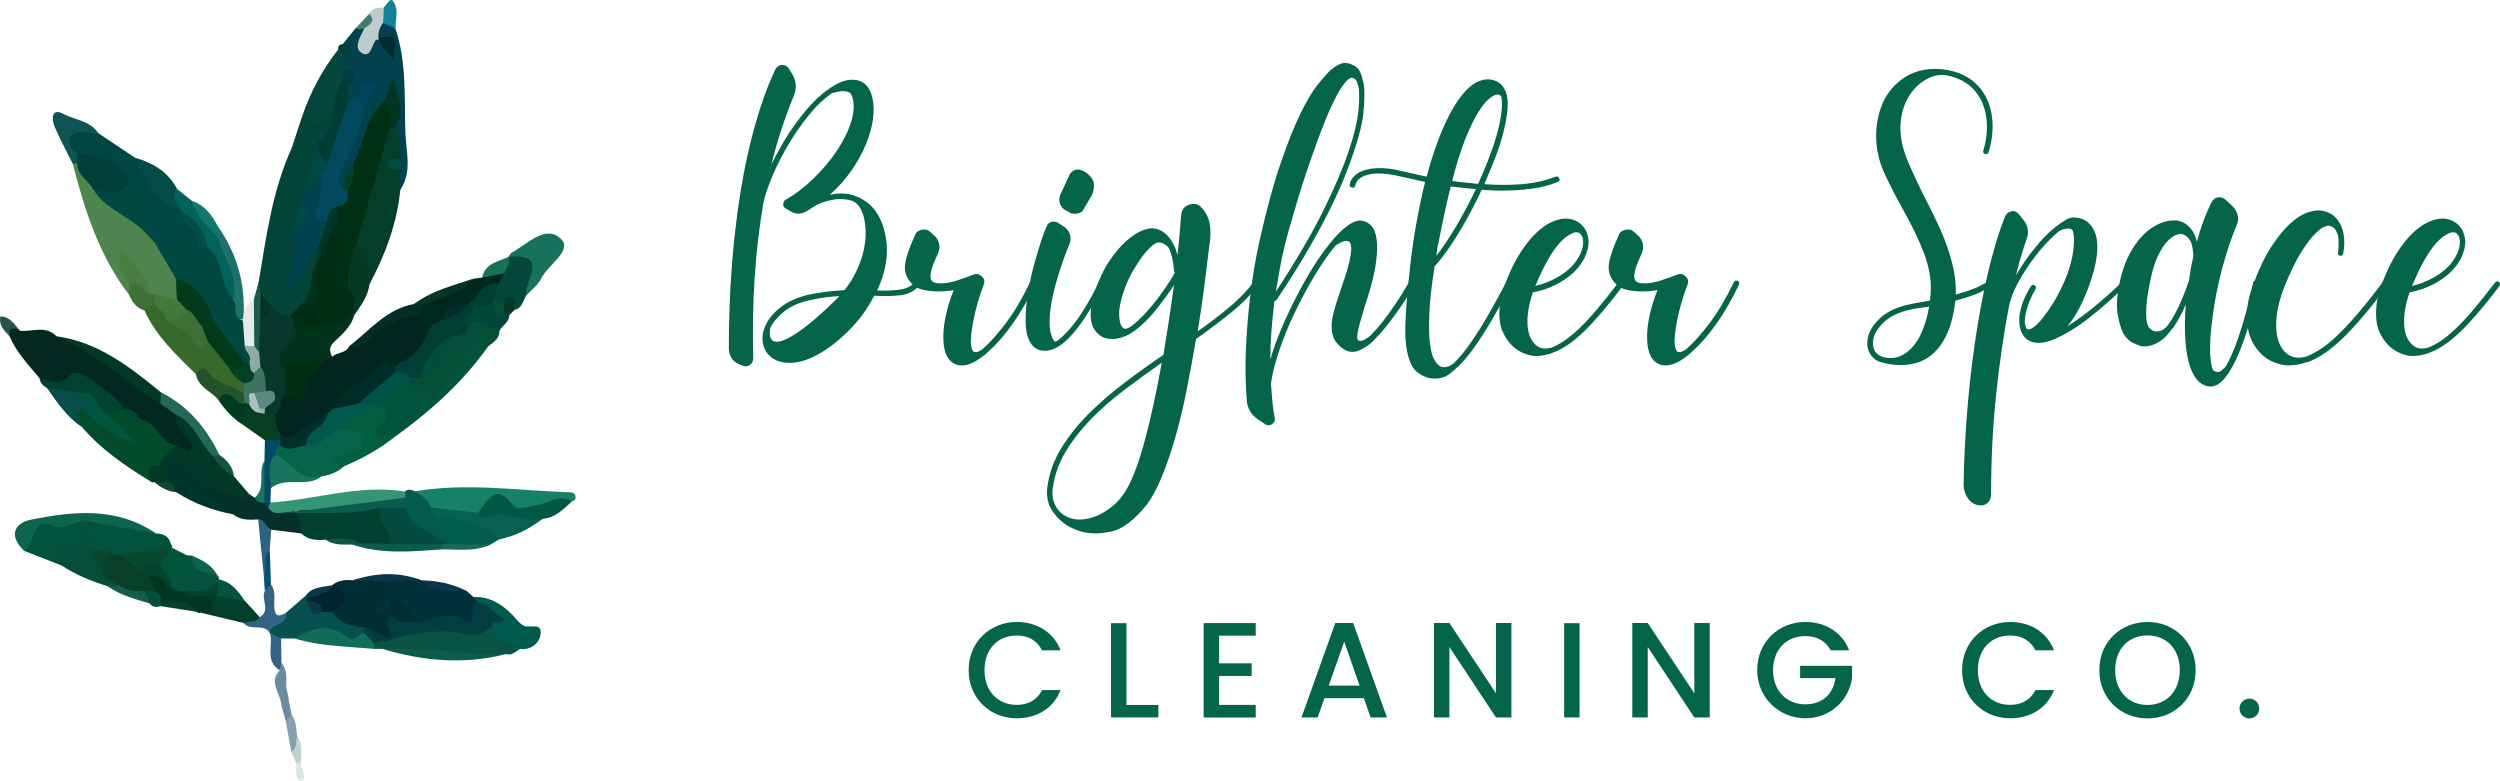 <?xml version="1.0" encoding="UTF-8"?><svg id="Layer_2" xmlns="http://www.w3.org/2000/svg" viewBox="0 0 356.09 111.31"><g id="Layer_1-2"><path d="M2.85,47.11c-.5.26-1,.52-1.5.78-.71-.79-1.55-1.51-1.3-2.83,1.46.05,2.02,1.21,2.81,2.05Z" style="fill:#27534e; stroke-width:0px;"/><path d="M47.32,50.82c.69-.68,1.93-.46,2.41-1.49,2.74-.92,4.46-3.42,7.16-4.48,1.09-.43,1.96-.79,3.05-.35.72.47,1.32,1.08,1.79,1.8-.08,2.94-1.64,4.86-4.2,6.11-.49.12-.98.2-1.48.22-3.37,1.06-5.69,3.56-8.07,5.95-.31.43-.68.8-1.1,1.11-1.32.83-2.66,1.63-3.87,2.62-1.22.99-2.39.98-3.53-.12-.81-.89-1.07-1.93-.88-3.1.38-1.16.36-2.53,1.62-3.26,1.39.25,2.3-.25,2.67-1.67.36-1.37,1.45-2.15,2.49-2.96.59-.39,1.2-.73,1.94-.39Z" style="fill:#00241e; stroke-width:0px;"/><path d="M2.85,47.11c1.75.18,3.67-.82,5.2.79,5.92,1.49,10.16,5.84,15.16,8.9,1.02.47,1.75,1.27,2.39,2.16.47,1,.98,1.98,1.62,2.89.58.82,1.04,1.83.29,2.72-.88,1.05-1.77.07-2.64-.23-2.12-.87-3.38-2.8-5.13-4.12-.8-.61-1.62-1.18-2.48-1.7-1.14-.72-2.12-1.64-3.17-2.47-1.45-1.15-2.86-2.25-4.91-1.11-1.41.79-2.54-.14-3.56-1.08-1.57-1.89-3.28-3.68-4.27-5.97-.1-1.43.64-1.21,1.5-.78Z" style="fill:#022820; stroke-width:0px;"/><path d="M36.85,40.15c1.08-6.46,1.93-12.98,4.69-19.03,1.3-1.22,1.9-4.2,4.62-1.82.13.55,0,1.06-.25,1.55-.93,2.18-1.21,4.57-2.07,6.77-.08.32-.17.63-.27.94,0,1.92-1.38,3.51-1.31,5.44.78,1.8.64,3.55-.54,5.34,1.35-1.22,1.04-3.7,3.55-3.42.33.47.4.99.35,1.54-.41,2.14-.18,4.49-2.05,6.14-.65.66-1.35,1.27-2.21,1.65-1.45.49-2.48-.24-3.43-1.2-.7-.63-.99-1.49-1.26-2.35-.07-.54.04-1.06.18-1.57Z" style="fill:#024438; stroke-width:0px;"/><path d="M18.39,42c-4.27-5.55-6.31-12.05-8.04-18.7.31-.16.62-.16.92.02,1.04,1.06,1.9,2.26,2.8,3.43,1.86,2.44,4.94,3.4,6.9,5.71.6.6,1.2,1.21,1.76,1.85,1.3,1.65,2.38,3.41,2.94,5.45.22.87.26,1.73-.13,2.57-1.24,1.18-2.55.62-3.85.15-.3-.18-.55-.42-.77-.69-.83-1.72-2.37-2.98-3.21-5.08.24,1.58.92,2.65,1.18,3.86.05.55-.07,1.05-.51,1.43Z" style="fill:#4e854f; stroke-width:0px;"/><path d="M48.81,6.29c.57-.71,1.14-1.42,1.71-2.12.37-.54.84-.46,1.34-.24.08,1.45,1.01,1.76,2.24,1.68.54.4,1.24.64,1.59,1.76-.25-1.46-1.41-1.42-1.94-2.06-.43-.97-.28-1.76.73-2.26.92-.21,1.35.46,1.84,1.01,1.62,4.82,1.26,9.86,1.42,14.81.09,2.69,1.01,5.59-.72,8.16-.84-.7-.88-1.69-.96-2.67-.03-.56-.03-1.13-.02-1.69.06-1.43-.15-2.86-.22-4.29.23-2.06.46-4.13.06-6.2.19.95.05,1.83-.57,2.61-2.14,2.63-2.71,6.02-4.31,8.91-.78,1.19-.84,2.85-2.36,3.54-2-1.15-1-2.74-.47-4.1.96-2.49,2.04-4.93,2.9-7.46.15-.44.35-.87.6-1.27.18-.29.5-.56.3-.98-.11.34-.31.63-.62.84-.62.35-1.24.6-1.93.21-.47-.6-.51-1.28-.4-2,.23-.91.67-1.86-.42-2.55-.24-.45-.27-.92-.15-1.4.33-.72.75-1.42.37-2.26Z" style="fill:#02424e; stroke-width:0px;"/><path d="M8.77,80.55c-1.77-.69-3.53-1.38-5.3-2.08-.17-3,1.16-4.04,4.24-4.41,5.09-.6,9.84-.02,14.5,1.92,1.05.03,1.88.38,2.13,1.53-1.81,2.63-4.76,1.54-7.17,2.21-.35-.02-.69-.08-1.03-.16-1.15-.41-2.39-.36-3.55-.71-.5-.21-.88-.53-1-1.07.08-.34.54-.54.38-.98-.18.28-.1.65-.35.9-1.25.65-2.34,1.46-2.85,2.84Z" style="fill:#02533d; stroke-width:0px;"/><path d="M22.02,34.54c-.47-.5-.93-1.01-1.4-1.51-.92-2.41-2.15-4.71-2.85-7.2-1.9-2.66-5.25-2.63-7.76-4.17-.31-.97-1.53-1.98-.23-2.93,1.35-.99,2.8-.36,4.17.2,1.76,1.18,3.52,2.36,5.28,3.54,2.46,1.95,3.58,5.13,6.32,6.82.26.22.49.47.7.75.46.77.74,1.57.53,2.48-1.74,4.07-1.94,4.16-4.75,2.03Z" style="fill:#004744; stroke-width:0px;"/><path d="M56.98,24.12c.01.97.03,1.94.04,2.91-.47,4.83-2.16,9.27-4.42,13.51-.6-2.32-2.59-4.16-2.39-6.76,1.12-5.37,2.47-10.67,5.03-15.58.35-.23.7-.23,1.05-.01.84,1.38.74,2.92.7,4.44-.56.5-.55,1,0,1.5Z" style="fill:#033f28; stroke-width:0px;"/><path d="M19.93,59.7c2.42.27,2.75,3.46,5.18,3.72.46,1.45-.9,1.89-1.52,2.75-.22.23-.47.43-.73.62-.72.39-.93,1.21-1.45,1.76-3.57-2.19-7.01-4.53-9.76-7.75-.13-1.01-2.15-1.38-1.19-2.55.99-1.21,2.11-.25,3.03.54.84.88,1.98,1.35,2.87,2.18.26.25.51.51.76.77-.09-.45-.55-.79-.39-1.32.22-.52.59-.9,1.11-1.13.77-.23,1.47-.06,2.1.42Z" style="fill:#024b2b; stroke-width:0px;"/><path d="M69.56,49.31c-3.57,5.04-8.09,9.12-13.06,12.72-.98.15-1.84,1.38-2.94.41-1.25-1.11-.24-2.15.19-3.2.18-.44.24-.92.33-1.39.63-2.33,1.71-4.08,4.56-3.53,2.19.92,3.96,1.14,4.99-1.76.51-1.44,1.69-2.71,2.69-3.93,1.29-1.57,2.67-1.96,3.25.68Z" style="fill:#01533b; stroke-width:0px;"/><path d="M66.49,84.19c.31.28.61.56.92.83.45.24.96.41,1.02,1.03.04,2.39-.47,3.88-3.46,2.79-1.83-.67-3.84.74-5.79.02-1.45-1.18-2.74-2.55-4.37-3.52-.28-.27-.46-.59-.57-.97-.09-.83-.07-1.61.85-2,1.64.07,3.31-.36,4.92.28h-.03c2.03,1.09,4.36.9,6.5,1.53Z" style="fill:#02303b; stroke-width:0px;"/><path d="M46.39,76.87c-1.26.11-2.49.07-3.48-.89-.75-1.04-1.71-2.06-.42-3.36,3.75-.96,7.59-.6,11.4-.67,1.47,1.63,2.91,3.28,1.72,5.71-1.46.44-2.93.17-4.4.12-1.43-1.23-3.28-.23-4.81-.91Z" style="fill:#004030; stroke-width:0px;"/><path d="M59.09,69.98c7.23-1.22,14.45-.15,21.67.13.55.02,1.32-.08,1.21.9-.01.09-.11.2-.19.26-.09.08-.22.11-.33.17-3.32.54-6.46,2.89-10.06.57-1.11-.72-2.14.76-3.15,1.38-2.35.78-4.59.24-6.81-.55-1.05-.74-2.09-1.48-2.36-2.87Z" style="fill:#168166; stroke-width:0px;"/><path d="M27.9,53.29c-2.8-2.73-5.66-5.4-7.31-9.05-.3-1.11.48-1.18,1.23-1.29,1.13.21,1.93.9,2.58,1.79,1.92,1.05,2.86,3.53,5.41,3.63,1.74.55,2.16,2.32,3.24,3.48.7.95,1.69,1.67,2.1,2.83.1.54.01,1.03-.36,1.45-2.91.54-4.54-2.03-6.89-2.84Z" style="fill:#36692b; stroke-width:0px;"/><path d="M48.96,66.44c-.88.83-1.96,1.23-3.14,1.41-3.15,1.29-5.11-.41-6.83-2.71-.31-.78-.25-1.47.51-1.98,1.41.11,2.8.03,4.1-.61,2-.07,3.22-2.06,5.22-2.13,1.61-.03,3,.4,3.42,2.16.46,1.94-1.46,1.97-2.41,2.76-.38.31-.81.56-.86,1.12Z" style="fill:#04654a; stroke-width:0px;"/><path d="M22.88,65.64c.74-.74,1.48-1.48,2.22-2.22.62.31,1.61,1.04,1.81.87.85-.75.12-1.5-.45-2.07-.9-.89-1.5-1.86-1.38-3.16,3.27.36,3.7,3.52,5.37,5.45.82,1.24,2.05,2.12,2.89,3.35.7.82,1.41,1.65,2.11,2.47-1.22,3.24-3.19-.09-4.71.55-3.06-1.09-5.01-3.82-7.85-5.24Z" style="fill:#023827; stroke-width:0px;"/><path d="M74.08,92.42c-.63.38-1.16,1.01-2.03.74-5.9.82-11.72-.17-17.57-.74-.4,0-.8,0-1.2,0-.18-.21-.25-.42-.21-.64.05-.22.1-.34.15-.34,3.46-2.08,7.18-2.61,11.14-2.03,2.06.3,4.09.03,5.98-.93.76,1.77,3.46,1.71,3.73,3.95Z" style="fill:#085341; stroke-width:0px;"/><path d="M59.09,69.98c.99.58,1.88,1.26,2.37,2.35,2.15,1.63,4.97.69,7.24,1.92,1.13.61,2.7.68,2.4,2.58-.43.26-.86.51-1.3.77-1.7.56-3.45.15-5.17.28-2.63.09-4.42-1.9-6.69-2.72-1.6-.58-.61-1.85-.78-2.82-.07-.49-.09-.99.02-1.48.13-.31.3-.59.51-.85.46-.42.92-.27,1.39-.03Z" style="fill:#015c4e; stroke-width:0px;"/><path d="M54.76,82.76c0,.72,0,1.44.01,2.16-.55,1.28.53,1.97,1.04,2.88.23,1.02,1.18,2.31.3,3.03-1.44,1.17-2.91-.31-4.38-.61-1.9-.39-4.03-.42-4.61-2.91.32-1.14,1.25-2.23.29-3.49-.05-.15-.09-.3-.14-.45.88-.71,1.89-.84,2.97-.71,1.52-.47,3.03-.61,4.52.1Z" style="fill:#012e33; stroke-width:0px;"/><path d="M69.56,49.31c-.85-.7-1.98-2.32-2.62-.21-.7,2.32-2.86,3.47-3.62,5.77-1.04,3.14-3.24-.29-4.85.39-.42-.47-.44-.98-.2-1.53.38-.41.86-.63,1.38-.78,2.35-.91,2.96-3.33,4.36-5.05.66-.71,1.54-1.17,2.14-1.95,2.13-1.58,3.71-.81,5,1.17,0,1.12-.85,1.63-1.59,2.2Z" style="fill:#044f38; stroke-width:0px;"/><path d="M47.35,87.16c1.04,1.66,2.7,2.04,4.47,2.21.17.19.25.4.25.62,0,.23-.03.35-.07.35-.53.88-1.41,1.78-2.31,1.21-2.52-1.59-5.1-.71-7.67-.61-.66,0-1.32,0-1.98,0-.9.45-1.15-.39-1.62-.81v.02c-1.12-2.46,2.16-1.4,2.29-2.85.94-.82,1.88-1.64,2.82-2.45.14.06.27.12.41.19.23.22.43.46.62.71.39.54.91.83,1.57.86.47.04.9.16,1.21.55Z" style="fill:#06504f; stroke-width:0px;"/><path d="M47.32,50.82l-1.45.76c-1.66.98-3.65.9-5.39,1.65-2.14-2.29-2-2.95,1.28-6.27,1.67-.71,3.55-.44,5.23-1.09,1.04-.34,1.89-1.19,3.06-1.2.13.09.26.18.39.28-.46,1.61-1.69,2.66-2.83,3.73-.76.71-.72,1.36-.28,2.14Z" style="fill:#02341d; stroke-width:0px;"/><path d="M22.21,75.99c-3.05-.55-6.13-.98-9.15-1.69-2.04-.48-3.6,1.38-5.93.5-2.6-.99-2.18,2.63-3.66,3.67-2.07-1.88-1.76-3.92,1.02-4.47,6.06-1.2,12.17-1.82,17.72,1.98Z" style="fill:#0d6550; stroke-width:0px;"/><path d="M48.96,66.44c-3.05-1.23-.52-1.28.34-1.81.84-.52,2.51-.17,2.33-1.8-.17-1.62-1.55-1.62-2.8-1.64-.66-3,2.22-2.86,3.59-4.07,1.11-.33,1.82.18,2.34,1.1.09.46.32.95.25,1.38-.14.87-2.12.86-1.25,2.2.69,1.07,1.82-.11,2.72.22-2.27,1.88-4.83,3.27-7.53,4.42Z" style="fill:#035d41; stroke-width:0px;"/><path d="M48.85,8.53c0,.5,0,1,0,1.49.44.43.53.96.42,1.54-.67,1.56-.42,3.41-1.5,4.84-1.48,1.86-3.04,2.67-4.78.3,1.2-3.5,2.88-6.74,5.18-9.64,1.31-.01,1.14.66.68,1.47Z" style="fill:#05473b; stroke-width:0px;"/><path d="M57.69,70.01c.01.29.03.58.04.87-3.86,1.71-8.04,1.26-12.07,1.81-1.39.19-2.95-.58-4.16.7-1.25.54-2.4.64-3.27-.66-.09-.43,0-.81.29-1.15,6.4-.41,12.66-2.62,19.18-1.57Z" style="fill:#349576; stroke-width:0px;"/><path d="M72.45,36.57c.14-.19.24-.47.43-.57,2.27-1.26,4.91-4.15,7.08-1.9,1.57,1.63-1.91,3.61-2.88,5.58-.47.95-1.43,1.65-2.17,2.46-1.11-1.73.53-4.67-2.47-5.56Z" style="fill:#16725b; stroke-width:0px;"/><path d="M22.88,65.64c2.02-.09,3.51.92,4.87,2.26.95.93,1.71,2.18,3.28,2.19,1,.87,2.93,1.1,2.17,3.17-2.9-.55-5.62-1.56-8.12-3.16-.45-.39-.99-.69-1.28-1.24-.33-.82-.84-1.57-.93-2.48,0-.25,0-.5,0-.75Z" style="fill:#00352e; stroke-width:0px;"/><path d="M33.21,73.27c-.72-1.06-1.45-2.11-2.17-3.17,1.53-1.06,2.81,2.47,4.41.24.27.18.55.37.82.55.38.3.86.17,1.28.31.43.25.59.66.68,1.12.83,1.27,2.07.54,3.14.65.31-.22.57-.18.79.13.54.89.87,1.83.76,2.89-1.42-.18-2.84-.36-4.27-.54-1.42.53-.96-1.34-1.87-1.46-1.25.07-2.49.13-3.56-.71Z" style="fill:#08302b; stroke-width:0px;"/><path d="M68.11,73.03c1.35-1.7,2.39-4.39,4.97-1.1.7.89,2.06.18,3.15.07,1.74-.18,3.34-1.77,5.22-.57-1.23,1.1-2.36,2.35-4.17,2.46-2.73,1.73-5.7.11-8.54.56-.53.08-.9-.72-.64-1.43Z" style="fill:#025746; stroke-width:0px;"/><path d="M68.11,73.03c.22.29.59.86.62.84,2.87-1.65,5.71.82,8.55.03-1.85,1.41-3.87,2.47-6.18,2.92-1.85-2.04-4.38-2.52-6.9-3-1.12-.21-2.53.29-2.75-1.5,2.22.24,4.43.47,6.65.71Z" style="fill:#066053; stroke-width:0px;"/><path d="M61.47,46.36c-.97-.03-1.47-.51-1.5-1.49-.43-.44-.47-.94-.2-1.47,2.33-1.65,5.34-1.92,7.62-3.69.43-.06.87-.12,1.3-.18.89-.61,1.66-1.63,2.96-.88.69.7.25,1.29-.18,1.89-1.28.75-2.55,1.52-3.57,2.63-.41.3-.85.54-1.33.7-1.76-.41-2.64.59-3.25,2.02-.55.43-1.1.87-1.85.47Z" style="fill:#00271e; stroke-width:0px;"/><path d="M71.08,40.41c.25-.49.5-.98.75-1.47-.59-1,.27-1.62.62-2.37,0,0,0,0,0,0,6.08-.48,2.11,3.5,2.47,5.56-.45.73-.53,1.75-1.58,1.99-.45-.46-.97-.64-1.61-.45-.49,0-.92-.17-1.3-.47-.23-.24-.39-.51-.49-.82-.2-.99.5-1.47,1.15-1.97Z" style="fill:#05473b; stroke-width:0px;"/><path d="M74.08,92.42c-1.2-1.3-4.37-.67-3.74-3.78.32-.42.83-.27,1.24-.43-.19-.18-.35.08-.57.03-1.41-.33-2.29-1.26-2.93-2.48-.22-.24-.45-.49-.67-.73,2.36-.09,4.13,1.04,5.68,2.67.48.5.92,1.14,1.52,1.43.83.4,2.63-.56,2.39,1.2-.16,1.21-1.29,2.3-2.92,2.11Z" style="fill:#005a4d; stroke-width:0px;"/><path d="M8.77,80.55c-1.47-3.43,1.05-2.95,2.99-3.05h0c.25.25.49.5.74.74,1.77.27,2.2,1.83,2.99,3.06.48.77,2.04.93,1.37,2.37-.53.15-1.05.12-1.53-.17-2.3-.72-4.53-1.61-6.55-2.95Z" style="fill:#054f3a; stroke-width:0px;"/><path d="M22.85,57.49c-5.01-3.08-9.32-7.24-14.8-9.59,5.95.82,10.43,4.36,14.87,7.98.39.56.42,1.1-.07,1.62Z" style="fill:#023827; stroke-width:0px;"/><path d="M5.62,53.86c1.38.33,2.7,1.24,4.09-.22,1.15-1.21,2.36-.15,3.31.5,1.71,1.17,3.42,2.38,4.68,4.09-.09.14-.19.28-.28.42-.67.57-1.43.87-2.32.72-1.51-.42-1.97-2.23-3.5-2.63-1.53-.87-3.61.08-4.92-1.5-.57-.29-.96-.71-1.05-1.37Z" style="fill:#004230; stroke-width:0px;"/><path d="M25.21,26.89c.71.57,1.41,1.15,2.12,1.72,1.35,1.87,3.13,3.39,4.22,5.46.78,2.8,3.34,5.17,1.97,8.47-1.66.66-1.74-.87-2.2-1.69-.9-1.6-1.22-3.45-2.11-5.06-.99-1.99-2.01-3.96-3.37-5.73h0c-1.04-.89-2.74-1.64-.64-3.16Z" style="fill:#01635b; stroke-width:0px;"/><path d="M51.06,33.74c-.41,2.47,2.91,4.1,1.54,6.79-.16,1.74-1.25,3.03-2.16,4.41,0,0-.24-.13-.24-.13-.71-1.18-.25-2.8-1.44-3.8.13-2.63-.3-5.43,2.3-7.27Z" style="fill:#053921; stroke-width:0px;"/><path d="M25.21,26.89c-1.03,1.3.12,2.17.64,3.15-3.65-1.27-5.29-4.28-6.61-7.58,2.54.73,4.69,2,5.97,4.43Z" style="fill:#034c48; stroke-width:0px;"/><path d="M34.69,88.73c-2.05-.49-4.09-.97-6.14-1.46,1.27-.51.44-1.96,1.2-2.7.47-.3.99-.43,1.54-.46,1.46-.13,2.39,1.02,3.6,1.48.7.77,1.4,1.54,2.1,2.31-.21,1.82-1.39.92-2.29.82Z" style="fill:#013e2c; stroke-width:0px;"/><path d="M42.02,90.95c2.38-1.54,4.88-2.23,7.31-.28,1.26,1.01,1.64-.45,2.47-.53.83.15,1.33.64,1.49,1.47,0,.27,0,.54,0,.82-3.77-.36-7.59-.35-11.27-1.47Z" style="fill:#116d5a; stroke-width:0px;"/><path d="M13.96,18.92c-1.34.25-3-.68-3.97.6-.59.78.31,1.71,1.01,2.37.45.47.4.95.02,1.43l-.34-.02s-.34,0-.34,0c-.87-1.75-1.8-3.48-2.57-5.27-.49-1.15-.38-2.7,1.26-1.81,1.63.89,3.77.95,4.93,2.69Z" style="fill:#0c5553; stroke-width:0px;"/><path d="M39.18,58.99c-.08,1.06.25,2.02.79,2.92.3.35.28.68-.07.98-.75.29-1.49.44-2.17-.18-1.01-.71-2.02-1.42-3.02-2.13-.39-.74-.73-1.49-.55-2.37.09-.32.25-.6.47-.85.29-.14.6-.18.93-.13.58.2,1.09.56,1.67.76.29.07.58.16.86.25.44.14.84.34,1.09.75Z" style="fill:#063e22; stroke-width:0px;"/><path d="M24.48,78.01c.7.36,1.4.71,2.11,1.07,1.41,1.98,1.71,3.82-.65,5.35-.79.28-1.47.11-2.01-.55-.62-1.1-1.41-2.14-1.5-3.48.14-1.26,1.16-1.77,2.04-2.4Z" style="fill:#00553b; stroke-width:0px;"/><path d="M6.67,55.22c1.69.26,3.39.53,5.08.79,1.24.93,2.65,1.8,1.48,3.7-.77-.31-1.05-1.87-1.98-1.31-1.24.76.75,1.49.38,2.4-2.14-1.43-3.52-3.53-4.97-5.58Z" style="fill:#084e48; stroke-width:0px;"/><path d="M54.49,92.43c5.88-.45,11.69.98,17.57.74-5.93,1.51-11.77,1.01-17.57-.74Z" style="fill:#0b5c4a; stroke-width:0px;"/><path d="M33.23,42.68c.76-3.34-1.35-5.95-2.23-8.88-.37-.52-.44-1.04.04-1.54,2.51,3.56,3.74,7.52,3.69,11.87.47.38.47.84.26,1.35-2.46.24-2.16-1.25-1.76-2.8Z" style="fill:#1a726a; stroke-width:0px;"/><path d="M60.01,43.49c-.01.46-.03.92-.04,1.38-2.91.33-5.54,1.49-7.49,3.59-.93,1.01-1.66,1.13-2.75.86,2.93-2.26,5.33-5.33,9.28-6.03.4-.28.74-.22,1.01.2Z" style="fill:#032e27; stroke-width:0px;"/><path d="M39.25,64.75c2.21,1,3.48,3.98,6.58,3.1-2.15,1.7-5.1-.07-7.24,1.68-1.14-1.78-1.57-3.46.66-4.78Z" style="fill:#15765d; stroke-width:0px;"/><path d="M22.85,57.49c.02-.54.05-1.08.07-1.62,3.86,1.96,6.48,5.08,8.33,8.92-.28.4-.6.44-.98.13-1.87-1.84-2.59-4.69-5.2-5.87-.74-.52-1.49-1.04-2.23-1.56Z" style="fill:#226959; stroke-width:0px;"/><path d="M53.89,5.38c-1,.56-.88,2.95-2.3,2.2-1.3-.69-.3-2.32.27-3.48.13-.76,1.14-1.21.76-2.15.41-.93,1.28-.81,2.06-.89.71.77.82,1.51-.1,2.2-.53.62-.72,1.35-.68,2.16v-.03Z" style="fill:#becccc; stroke-width:0px;"/><path d="M71.16,47.1c-1.51-.2-2.72-2.27-4.51-.75q-1.43-.99.45-2.92c1.03-.49,2.11-.77,3.26-.79h0c.44.6.68,1.39,1.52,1.61.26.17.48.38.67.62,0,1.04-1,1.44-1.39,2.23Z" style="fill:#00463a; stroke-width:0px;"/><path d="M34.69,88.73c.76-.28,1.73.03,2.29-.82,1.66-.96.12-2.56.75-3.73.31-.3.39-.81.88-.93.76,1.04.35,2.27.47,3.4.16,1.42.85,1.04,1.63.66.38,1.86-2.22,1.34-2.28,2.85-.88-1.44-2.77-.22-3.74-1.42Z" style="fill:#336282; stroke-width:0px;"/><path d="M27.9,53.29c.44-.71,1.19-1.16,1.69-.38,1.23,1.89,3.53,1.89,5.08,3.15.44.39.52.82.16,1.31l-.09.2c-1.44.72-2.36-1.19-3.74-.75-1.07-1.14-2.78-1.73-3.1-3.53Z" style="fill:#22532b; stroke-width:0px;"/><path d="M25.86,84.17c1.64-1.5.58-3.38.73-5.09.24.02.49.04.73.06.8,1.48,2.54,1.76,3.66,2.83.19.14.26.33.2.56-.02.19-.04.38-.06.57-1.12,2.13-2.88,2.17-4.87,1.49-.13-.14-.26-.28-.4-.42Z" style="fill:#055240; stroke-width:0px;"/><path d="M42.99,16.7c1.69,1.09,3.16.95,4.37-.75.97,1.82.79,3.18-1.48,3.71-2.26-1.91-2.71,1.53-4.34,1.46.48-1.47.97-2.95,1.45-4.42Z" style="fill:#034439; stroke-width:0px;"/><path d="M24.48,78.01c-.54.82-1.07,1.64-1.61,2.46-1.06.34-1.99,1.09-3.18,1.02-1.17-.56-2.75-.65-2.75-2.49,2.49-.34,5.05-.39,7.39-1.48.2.12.25.28.14.49Z" style="fill:#07482f; stroke-width:0px;"/><path d="M24.36,83.44c.32.6.88.73,1.49.72,0,0,0,.02,0,.02,1.1.91,2.6-.14,3.7.74,1.13,1.41,1.41,2.45-1,2.34,0,0-.26.09-.26.09l-.21-.19c-1.55-.75-3.18-1.14-4.9-1.18-.35-.13-.56-.38-.62-.75.02-.75.34-1.36.86-1.89.33-.19.65-.16.94.09Z" style="fill:#013722; stroke-width:0px;"/><path d="M51.14,77.38c1.45.03,2.9.06,4.35.08,2.31-1.78,4.72-.71,7.11-.26.49.23.61.58.34,1.05-4.28.3-8.56.74-12.75-.68.26-.38.57-.44.95-.19Z" style="fill:#0a5c4e; stroke-width:0px;"/><path d="M39.25,64.75c-1.5,1.41-.61,3.16-.66,4.78-.02.68-.04,1.36-.07,2.04-.1.25-.2.49-.29.74-.19-.22-.38-.45-.56-.67-.5-2-.48-4,0-6,.02-.98.04-1.96.06-2.94.74-.02,1.48-.04,2.21-.06.19.18.25.35.18.52-.07.17-.14.25-.21.25-.54.28-.68.76-.67,1.33Z" style="fill:#034a67; stroke-width:0px;"/><path d="M31.01,56.83c1.67-1.85,2.47.63,3.74.75-.01,1-.03,2-.04,3-1.54-.94-2.72-2.25-3.7-3.75Z" style="fill:#003d1e; stroke-width:0px;"/><path d="M34.59,45.64c.05-.5.09-1,.14-1.51.47-.5.95-1,1.42-1.5,1.66,2.08,1.3,4.29.42,6.53-.55.59-1.2.62-1.9.31-.98-1.26-1.01-2.54-.07-3.83Z" style="fill:#e3eae9; stroke-width:0px;"/><path d="M36.77,73.97c1.03-.03,1.08,1.19,1.87,1.46-.07.94-.15,1.89-.22,2.83-.9,1.16.29,2.78-.83,3.89-.27-2.73-.54-5.46-.82-8.19Z" style="fill:#2f6080; stroke-width:0px;"/><path d="M60.01,43.49c-.34-.07-.67-.13-1.01-.2,2.49-1.9,5.5-2.59,8.38-3.59-1.83,2.48-4.93,2.49-7.37,3.78Z" style="fill:#083427; stroke-width:0px;"/><path d="M22.13,43.4c-.66.01-1.23.18-1.53.84-1.14-.35-1.77-1.2-2.21-2.24,0-.53.02-1.06.02-1.58,1.98-1.49,2.33.31,2.99,1.48.24,0,.49.01.73.02.41.5.48.99,0,1.49Z" style="fill:#3f7036; stroke-width:0px;"/><path d="M38.42,90.13c.54.27,1.08.54,1.62.81.02,1.15.03,2.3.05,3.45.23.42.16.78-.21,1.08-2.27-1.3-.87-3.59-1.45-5.34Z" style="fill:#336282; stroke-width:0px;"/><path d="M54.76,82.76c-1.51-.03-3.01-.07-4.52-.1,3.26-1.07,6.52-1.28,9.77,0-1.75.03-3.5.07-5.25.1Z" style="fill:#0d364a; stroke-width:0px;"/><path d="M36.22,49.31c-.02-2.23-.04-4.45-.06-6.68.23-.83.46-1.66.7-2.49.09.62.18,1.24.27,1.86.27,1.2.82,2.33.86,3.59,0,1.45.13,2.92-.67,4.24-.72.59-1.07.38-1.09-.52Z" style="fill:#1c5b4a; stroke-width:0px;"/><path d="M22.88,66.38c.99.41,1.48,1.15,1.48,2.22-.78.58-1.57.42-2.37.06l-.32.05s-.27-.17-.27-.17c-.29-1.26-.58-2.51,1.48-2.17Z" style="fill:#023827; stroke-width:0px;"/><path d="M31.04,32.26c-.01.51-.03,1.03-.04,1.54-1.46-1.57-3.06-3.04-3.67-5.2,1.83.62,2.87,2.04,3.71,3.66Z" style="fill:#11776d; stroke-width:0px;"/><path d="M72.46,36.56c.27.91-.3,1.61-.62,2.37-1.05.2-2.1.4-3.15.6.39-2.09,2.31-2.23,3.77-2.97Z" style="fill:#16725b; stroke-width:0px;"/><path d="M34.88,85.59c-1.28-.22-2.56-.45-3.83-.67-.59-.66-.44-1.37-.1-2.07.08-.11.15-.22.23-.32,1.8.35,2.76,1.7,3.7,3.07Z" style="fill:#055240; stroke-width:0px;"/><path d="M39.88,95.47c.07-.36.14-.72.21-1.08.86,1.06.7,2.31.68,3.53.03.92,1.02,2.1-.7,2.53-.05-1.66-1.91-3.25-.2-4.98Z" style="fill:#6b8c9f; stroke-width:0px;"/><path d="M15.32,83.51c.55-.03,1.09-.05,1.64-.08,1.4-.59,2.66-.15,3.91.48.56.59,1.09,1.19.43,2.04-2.07-.62-4.17-1.17-5.97-2.44Z" style="fill:#135d4a; stroke-width:0px;"/><path d="M30.98,81.96c-1.5-.58-3.77-.16-3.66-2.83,1.46.63,2.86,1.33,3.66,2.83Z" style="fill:#0e6351; stroke-width:0px;"/><path d="M54.57,3.25c.03-.73.07-1.46.1-2.2.52-.4,1.02-2,1.65-.26.35.96.03,2.17,0,3.26-.59-.27-1.17-.54-1.76-.8Z" style="fill:#158197; stroke-width:0px;"/><path d="M41.54,101.82c.71.9.63,2.01.79,3.05-.08.81.99,2.06-.84,2.21l-.79-4.37c.29-.29.36-.78.83-.89Z" style="fill:#85a1af; stroke-width:0px;"/><path d="M66.49,84.19c-2.3.03-4.62.19-6.5-1.54,2.28.06,4.46.48,6.5,1.54Z" style="fill:#0d364a; stroke-width:0px;"/><path d="M37.66,65.64c0,2,0,4,0,6-.55-.1-1.15-.1-1.39-.76,1.72-1.41.36-3.64,1.4-5.24Z" style="fill:#15765d; stroke-width:0px;"/><path d="M62.94,78.25c0-.24,0-.49.01-.73.23-.29.46-.3.71-.03,2.05.03,4.1.07,6.15.1-2.21,1.03-4.56.65-6.87.66Z" style="fill:#1b685a; stroke-width:0px;"/><path d="M22.9,85.65c1.87.02,3.82-.23,5.19,1.51-1.73-.27-3.46-.55-5.19-.82-.18-.16-.24-.31-.17-.47.06-.15.12-.23.18-.23Z" style="fill:#04432e; stroke-width:0px;"/><path d="M37.59,82.16c.53-1.24-.27-2.77.83-3.89.06,1.66.12,3.32.18,4.98-.29.31-.59.62-.88.93-.05-.67-.09-1.34-.14-2.02Z" style="fill:#04506f; stroke-width:0px;"/><path d="M72.55,44.87h-.36s-.36,0-.36,0c-.43-.49-.46-.99-.02-1.49.15-.51.12-1.35.94-1.08.81.27.48,1.17.58,1.81-.26.25-.52.5-.78.76Z" style="fill:#003928; stroke-width:0px;"/><path d="M30.28,64.93c.33-.04.65-.08.98-.13,1.12.73,1.89,1.7,2.08,3.06-1.35-.63-2.28-1.71-3.06-2.93Z" style="fill:#115444; stroke-width:0px;"/><path d="M22.9,85.65c0,.23,0,.46,0,.7-.6.14-1.18.19-1.59-.4-.22-.58-.44-1.16-.66-1.74.41-.46.94-.58,1.53-.5.55.22,1.01.5.72,1.22,0,.24,0,.49.01.73Z" style="fill:#054f3a; stroke-width:0px;"/><path d="M41.54,101.82c-.28.3-.56.59-.83.89-.21-.75-.42-1.5-.64-2.25.81-.69.57-1.66.7-2.53.26,1.3.52,2.6.77,3.9Z" style="fill:#6c8ba2; stroke-width:0px;"/><path d="M42.88,108.64c-.22.88,1.09,1.73.05,2.67-1.17-.66-.59-1.76-.76-2.65.23-.35.47-.34.71-.02Z" style="fill:#dce5e4; stroke-width:0px;"/><path d="M42.88,108.64c-.24.02-.48.02-.71.02-.22-.53-.45-1.05-.67-1.58.88-.51.56-1.47.84-2.21.82,1.16.5,2.49.54,3.76Z" style="fill:#c0d2cf; stroke-width:0px;"/><path d="M52.61,1.94c1.02,1.16-.06,1.59-.76,2.15-.44.02-.89.05-1.33.07.7-.74,1.39-1.48,2.09-2.22Z" style="fill:#427d72; stroke-width:0px;"/><path d="M43.53,84.85c.93-1.29,2.4-1.22,3.74-1.48,0,0,.25.18.25.18-.64,1.92-1.89,2.34-3.67,1.53-.09-.09-.2-.17-.32-.23Z" style="fill:#0b3747; stroke-width:0px;"/><path d="M51.14,77.38c-.32.06-.64.13-.95.19-1.31-.02-2.65.14-3.8-.7,1.61-.1,3.26-.53,4.76.51Z" style="fill:#115548; stroke-width:0px;"/><path d="M48.85,8.53c-.01-.59-.12-1.13-.68-1.47-.07-.5.16-.74.65-.77,2.32.71,1.26,1.47.04,2.24Z" style="fill:#003f3b; stroke-width:0px;"/><path d="M21.99,68.67c.79-.02,1.58-.04,2.37-.06.25.5.49,1,.74,1.5-1.2-.11-2.21-.65-3.11-1.44Z" style="fill:#0e482d; stroke-width:0px;"/><path d="M36.91,50.16c.05-1.53.09-3.05.14-4.58.56-.67.63-1.66,1.41-2.18.84.79,1.57,1.78,2.95,1.48.15.05.31.11.46.16.64.61,1.08,1.25.3,2.06-.47,1.99-4.2,3.15-1.49,5.94.86.99.86,1.97,0,2.96-1.19.65-.28,2.36-1.5,3-.5-.01-1-.02-1.5-.04-.23-.25-.34-.54-.34-.88.33-.84.67-1.68-.13-2.47-.43-1.12-.49-2.31-.81-3.45-.09-.74-.07-1.44.52-2Z" style="fill:#07382b; stroke-width:0px;"/><path d="M67.39,43.4c.61,1.2-2.27,1.52-.75,2.96-.07,1.51-1.15,1.49-2.22,1.49-1.48,1.86-2.8,3.86-4.53,5.52-1-.54-2.82.25-2.88-1.79,2.52-.85,3.42-3.09,4.46-5.21.49-.25.98-.5,1.47-.75,1.14-.91,2.28-1.8,3.71-2.22l.74-.72c.26.16.35.32.26.49-.08.16-.17.25-.26.25Z" style="fill:#003e35; stroke-width:0px;"/><path d="M40.68,56c0-.99,0-1.97,0-2.96.12-.57.23-1.14.35-1.7,1.54,1.49,3.27-.7,4.84.24-.64,1.36-2.36,1.85-2.39,3.87-.03,1.49-1.47,2.23-2.79.55Z" style="fill:#002e11; stroke-width:0px;"/><path d="M52.55,57.48c-.56,1.92-3.53,1.42-3.71,3.7-2.05,0-2.9,2.8-5.19,2.22-1.13-2.91,2.35-2.72,2.98-4.44l.75-.71c1.01-.99,2.19-1.6,3.64-1.55.61.07,1.14.29,1.53.78Z" style="fill:#01594c; stroke-width:0px;"/><path d="M51.04,57.47c-1.22.26-2.44.53-3.67.79,1.5-3.19,5.17-4.06,7.2-6.74.65-.85,1.04.61,1.67.76.24.27.31.58.23.93-1.18,2.21-3.26,3.29-5.43,4.26Z" style="fill:#002c27; stroke-width:0px;"/><path d="M46.63,58.97c-.19,2.02-3.15,2.18-2.98,4.44-1.24.14-2.48,1.05-3.73.01,0-.26.02-.51.03-.77,0-.25,0-.49.02-.74,1.53,1.25,2.3-.28,3.32-.9,1.12-.68,2.23-1.36,3.35-2.04Z" style="fill:#002f29; stroke-width:0px;"/><path d="M56.24,53.02c0-.24,0-.49,0-.73.26-.24.51-.47.77-.71.99.49,1.98.98,2.97,1.46.25.17.33.33.25.49-.08.16-.17.24-.25.24-.5,0-.99,0-1.49,0-.87.1-1.68.02-2.24-.76Z" style="fill:#004039; stroke-width:0px;"/><path d="M19.93,59.7h-2.24c-.39-.49-.45-.98,0-1.47,0,0,0-.01,0-.01,1.07,0,1.81.51,2.23,1.48Z" style="fill:#004832; stroke-width:0px;"/><path d="M45.1,35.95c-2.11,1.1-1.52,4.42-4.54,5.24.09-2.61,2.61-4.88.85-7.44.76-1.66,2.54-3.02,1.48-5.2,0-.24,0-.49,0-.73,1.22-.81,1.07-3.02,3.08-3.03.98,1.19.76,2.55.36,3.83-.36,1.17-.23,2.15.6,3.04.31,1.83-.37,3.23-1.85,4.29Z" style="fill:#004350; stroke-width:0px;"/><path d="M45.88,19.66c1.17-.97,1.53-2.26,1.48-3.71.52-1.47.38-3.17,1.49-4.45.41.08.67.32.76.74,0,.74,0,1.49,0,2.23.74,3.58-.65,6.46-2.96,9.04-1.83-.39-1.98-1.6-1.52-3.11.25-.25.5-.5.75-.75Z" style="fill:#003c36; stroke-width:0px;"/><path d="M45.13,20.4c.12,1.17.53,2.19,1.47,2.95.42.81.57,1.5-.72,1.5-.84,1.13-1.38,2.58-2.97,2.96.74-2.47,1.48-4.94,2.22-7.41Z" style="fill:#004943; stroke-width:0px;"/><path d="M45.1,35.95c.5-1.48,1-2.96,1.49-4.44-.75-1.59-.03-2.23,1.51-2.35.8.77.79,1.72.62,2.71-.95,1.93-1.34,4.16-3.06,5.67-.18-.03-.36-.07-.53-.11,0-.5-.02-.99-.03-1.49Z" style="fill:#00332a; stroke-width:0px;"/><path d="M42.91,28.55c2.51,2.59-.36,3.64-1.48,5.2-.13-1.91,1.33-3.37,1.48-5.2Z" style="fill:#004943; stroke-width:0px;"/><path d="M41.41,44.88c.5-.5.99-1,1.49-1.49.54-.38,1.13-.55,1.78-.35,1.35.84,1.36,1.98.75,3.26-2.03,1.49-2.78-.61-3.99-1.42h-.03Z" style="fill:#002b11; stroke-width:0px;"/><path d="M44.39,43.39c-.5,0-1,0-1.5,0,1.97-1.52.89-4.18,2.23-5.94,0,0,0,.03,0,.03,1.4,2.18,1.6,4.21-.74,5.91Z" style="fill:#003217; stroke-width:0px;"/><path d="M38.46,43.39c0,1.03-.46,1.77-1.41,2.18.02-1.19.05-2.38.07-3.57.45.46.89.93,1.34,1.39Z" style="fill:#003425; stroke-width:0px;"/><path d="M34.59,45.64c.09,1.2.18,2.41.27,3.61.66.66,1.41,1.28.78,2.36-.3.22-.64.33-1.01.35-2.55-1.25-3.54-3.76-4.86-6.01-.85-2.63-2.92-4.34-4.72-6.26-1.01-1.72-2.03-3.44-3.04-5.16,3.03,2.28,3.07-1.46,4.57-2.27.12.09.24.17.37.26.47.57.88,1.19,1.35,1.76.29.48.18,1.51,1.26.94,2.42,1.9,1.67,5.35,3.66,7.46.75.85-.31,2.54,1.37,2.96Z" style="fill:#004840; stroke-width:0px;"/><path d="M11.02,23.32c0-.48-.01-.96-.02-1.43,3.12-.06,5.71.96,7.43,3.71-1.04,3.4-1.36,3.49-5.08,1.47-.65-1.32-2.34-2-2.33-3.74Z" style="fill:#003e3a; stroke-width:0px;"/><path d="M13.35,27.06c1.92.28,4.03,1.24,5.08-1.47.48,2.55,3.03,4.49,2.19,7.43-2.23-2.23-5.53-3.15-7.28-5.96Z" style="fill:#004840; stroke-width:0px;"/><path d="M25.07,39.7c2.97.89,4.56,3,5.24,5.92-1.11-.75-1.08.39-1.45.87-1.37.16-1.81-1.13-2.7-1.71-.6-.58-1.09-1.21-.97-2.12-.04-.98-.08-1.97-.13-2.95Z" style="fill:#01391d; stroke-width:0px;"/><path d="M21.4,41.9c-1.06-.36-1.49-2.01-2.99-1.48-1.51-1.32-1.55-3.1-1.3-5.07,1.7,2.01,3.93,3.62,4.29,6.55Z" style="fill:#497d42; stroke-width:0px;"/><path d="M25.19,42.65l1.41,1.47c-.11,2.26-1.48,2.01-2.98,1.5.12-1.16-1.03-1.46-1.5-2.22,0-.5,0-.99,0-1.49,1.02.25,2.04.49,3.06.74Z" style="fill:#44793c; stroke-width:0px;"/><path d="M48.1,32.26c.01-.97.02-1.94.03-2.91.12-1,.96-1.69,1.15-2.66.74-.99.48-2.28,1.03-3.32,1.61-2.91,1.62-6.62,4.45-8.93,2.41.8,1.47,2.29.77,3.74-1.49,5.19-2.98,10.38-4.47,15.57-.77,2.42-1.72,4.8-1.48,7.42-2.17.84-2.63-.57-2.42-2.14.31-2.25.28-4.56.93-6.76Z" style="fill:#003013; stroke-width:0px;"/><path d="M49.54,27.11c.07,1.09.08,2.13-1.41,2.25-1.08.32-1.45,1.14-1.53,2.16-1.37.13-2.09-.25-1.47-1.78.63-1.56.9-3.19.76-4.88.59-.33.72-.88.72-1.5,1-2.96,2-5.92,3-8.88.49-.25.98-.5,1.47-.75.5.37.73.87.75,1.49.14,2.7-1.54,4.8-2.33,7.2-.5,1.5-2.13,2.88-.62,4.65.25-.34.47-.33.67.05Z" style="fill:#014a5d; stroke-width:0px;"/><path d="M55.53,18.18c-.19-1.26.48-2.69-.77-3.74.36-.99.72-1.99,1.21-3.32.85,2.54,1.77,4.73.31,7.06-.25,0-.5,0-.76,0Z" style="fill:#023522; stroke-width:0px;"/><path d="M51.82,15.21c-.6-.32-.73-.87-.75-1.49.84-.47-.47-2.14,1.16-2.14.44,0,.88.23,1.31.35-.58,1.09-1.15,2.18-1.73,3.27Z" style="fill:#024560; stroke-width:0px;"/><path d="M53.89,5.41c3.68-1,1.94,1.73,2.21,3.09-.79-1-1.96-1.74-2.21-3.11,0,0,0,.03,0,.03Z" style="fill:#002b32; stroke-width:0px;"/><path d="M49.6,12.24c-.25-.25-.5-.49-.76-.74,0-.49,0-.99,0-1.48.44-.02,1.19-.18,1.26-.02.4.82.3,1.65-.52,2.24Z" style="fill:#003b3d; stroke-width:0px;"/><path d="M56.98,24.12c-.65-.08-1.7.16-1.77-.59-.12-1.26,1.1-.73,1.78-.91,0,.5,0,1,0,1.5Z" style="fill:#004b3c; stroke-width:0px;"/><path d="M49.54,27.11c-.22-.01-.45-.03-.67-.05.3-1.3.48-2.65,1.45-3.69.11,1.32-.03,2.59-.78,3.74Z" style="fill:#033f28; stroke-width:0px;"/><path d="M22.14,84.18c-.5,0-1.01.02-1.51.03-1.29.04-2.55-.05-3.67-.78-.75-.49-1.51-.98-2.26-1.47-.13-1.31-1.49-3.25,1.51-2.97.25,0,.49,0,.74.01.99.74,1.98,1.47,2.97,2.21.52.42,1.3.14,1.78.68.49.69.96,1.39.44,2.28Z" style="fill:#073f29; stroke-width:0px;"/><path d="M16.2,78.99c-1.98.24-1.34,1.81-1.51,2.97-1.03-1.06-.66-2.95-2.2-3.71,1.25.17,2.67-.49,3.71.74Z" style="fill:#07482f; stroke-width:0px;"/><path d="M11.75,77.51c-1.96-3.36,1.23-.62,1.47-1.37-.04.99-.91.99-1.46,1.37,0,0,0,0,0,0Z" style="fill:#054f3a; stroke-width:0px;"/><path d="M29.57,35.22c-.8.38-1.53.61-1.5-.73-.74-.58-.87-1.56-1.48-2.23,0,0,0,0,0,0-.25-.74-.5-1.48-.74-2.22,1.97,1.2,3.35,2.83,3.72,5.18Z" style="fill:#034c48; stroke-width:0px;"/><path d="M54.06,29.32c.21.53.4.8.4,1.08,0,.18-.24.45-.43.53-.53.23-.67-.2-.61-.56.05-.29.32-.54.65-1.05Z" style="fill:#004030; stroke-width:0px;"/><path d="M13.24,59.71c.31-1.55-.8-2.54-1.48-3.7,2.15-.17,2.09,2.44,3.7,2.96.62.36,1.38.6,1.49,1.48.32,1.33,2.06,1.28,2.65,2.92-2.59-.82-4.45-2.3-6.36-3.66Z" style="fill:#00553d; stroke-width:0px;"/><path d="M16.95,60.45c-.71-.28-1.21-.77-1.49-1.48.74-.25,1.49-.49,2.23-.74,0,.49,0,.98,0,1.47-.25.25-.49.5-.74.74Z" style="fill:#014b28; stroke-width:0px;"/><path d="M56.24,53.02c.82.05,1.71-.12,2.24.76,0,.49,0,.99,0,1.48-2.6-.72-3.19,1.08-3.71,2.97-.74-.25-1.48-.49-2.22-.74-.5,0-1.01-.01-1.51-.02,1.73-1.48,3.47-2.97,5.2-4.45Z" style="fill:#005246; stroke-width:0px;"/><path d="M53.29,91.6c-.5-.49-1-.98-1.49-1.47,0-.25.01-.51.02-.76,1.44-.18,2.13,1.64,3.74,1.36.55-.92-1.13-1.93-.04-2.84.28-.21.59-.32.94-.32.99.18,2.01.28,2.78,1.05,2.33.3,4.33-2.21,7.11-.23,1.5,1.07.38-2.19,1.74-2.64,1.4.2,2.09,1.52,3.25,2.08.47.23.99.41.08.73-.32.11-.71.05-1.07.07-1.04,1.48-2.1,2.08-4.2,1.62-4.34-.94-8.62.4-12.86,1.34Z" style="fill:#023d40; stroke-width:0px;"/><path d="M59.23,88.63c-1.03-.1-2.19.35-2.97-.73-1.16-.76-1.74-1.67-.74-2.97,1.62.85,3.18,1.76,3.71,3.7Z" style="fill:#002d31; stroke-width:0px;"/><path d="M55.52,84.93c-.12,1.08.24,2.04.74,2.97-.25,0-.49,0-.74,0-1.1-.77-3.7-1.18-.74-2.97.25,0,.49,0,.74,0Z" style="fill:#01323a; stroke-width:0px;"/><path d="M63.66,77.49c-.24.01-.47.02-.71.03-2.49-.02-4.97-.04-7.46-.06.48-1.99-1.91-3.15-1.46-5.13,1.23-.65,2.47-.94,3.71-.01.84,3.02,4.01,3.38,5.92,5.18Z" style="fill:#064b3f; stroke-width:0px;"/><path d="M57.74,72.32c-1.24,0-2.47,0-3.71.01-3.91,1.04-7.91.66-11.88.76-.26-.04-.52-.09-.79-.13,5.46-.7,10.92-1.39,16.38-2.09,0,.48,0,.96,0,1.44Z" style="fill:#0a5c4e; stroke-width:0px;"/><path d="M28.78,46.44c-.02-1.26.63-1.27,1.53-.83,1.48,1.98,2.96,3.96,4.44,5.94.31.42.5.91.03,1.27-.92.7-1.53-.21-2.25-.53-.99-1.24-1.98-2.48-2.97-3.72-.91-.47-1.51-1.06-.78-2.13Z" style="fill:#01391b; stroke-width:0px;"/><path d="M28.78,46.44c.26.71.52,1.42.78,2.13-.66,1.97-2.03.12-2.07.03-.76-1.74-2.65-1.93-3.87-2.99,1.28.07,2.42-.15,2.98-1.5,1.17.36,1.3,1.69,2.17,2.32Z" style="fill:#3d7034; stroke-width:0px;"/><path d="M37.09,52.23c.86,1.03.66,2.31.82,3.5-.18.63-.67.7-1.21.67-1.38-.74-.39,1.26-1.26,1.1-.2-.03-.4-.07-.6-.13-.05-.44-.1-.88-.16-1.31.04-.5.08-.99.12-1.49.2-.64.6-1.17,1.02-1.67.35-.38.75-.64,1.28-.68Z" style="fill:#407462; stroke-width:0px;"/><path d="M36.18,53.13c.1,1.02-.49,1.38-1.39,1.45-1.02-.5-1.75-1.28-2.26-2.28.73-.28,2.05,1.22,2.22-.74.26,0,.52,0,.78,0,.56.38.67.96.65,1.58Z" style="fill:#044226; stroke-width:0px;"/><path d="M43.85,85.08c1.36-.17,2.61-.62,3.66-1.53,2.3,1.41,2.29,1.7-.17,3.61-.49,0-.98,0-1.48,0-.77-.45-1.45-1.04-2.2-1.52.02-.2.08-.38.18-.56Z" style="fill:#002432; stroke-width:0px;"/><path d="M59.97,53.77c0-.25,0-.49,0-.74.88-2.25,2.31-4.02,4.44-5.19-.74,2.54-1.57,5-4.45,5.93Z" style="fill:#004e3d; stroke-width:0px;"/><path d="M43.67,85.63c1.06.04,2.16.02,2.2,1.52-1.91,1.2-1.54-.91-2.2-1.52Z" style="fill:#0b3747; stroke-width:0px;"/><path d="M48.1,32.26c.76,2.05.6,4.1-.01,6.16-.42,1.41-.57,2.68,1.49,2.74,1.45,1.01.75,2.38.62,3.65-.91.58-1.57,1.62-2.84,1.54-.74.02-1.48.75-2.23,0-.1-1.02.34-2.19-.74-2.97,1.15-1.86.63-3.93.74-5.91,1.33-1.55,1.29-3.87,2.96-5.21Z" style="fill:#012d14; stroke-width:0px;"/><path d="M45.13,46.36c.74.25,1.48-.86,2.23,0-1.62,1.04-3.36,1.17-5.19.74-.24-.74-.49-1.49-.73-2.23,1.4.08,2.07,1.97,3.69,1.49Z" style="fill:#003217; stroke-width:0px;"/><path d="M67.39,43.4c0-.24,0-.49,0-.73,1.03-1.08,1.77-2.65,3.7-2.26-.24.75-.49,1.49-.73,2.24-.78,1.07-1.83,1.07-2.96.75Z" style="fill:#003e2e; stroke-width:0px;"/><path d="M66.65,43.39c-1.1.97-2.13,2.06-3.71,2.22.44-2.07,1.66-2.84,3.71-2.22Z" style="fill:#032e27; stroke-width:0px;"/><path d="M71.81,43.39c0,.5.01.99.02,1.49-1.5-.07-1.49-1.14-1.48-2.22.49.24.97.49,1.46.73Z" style="fill:#044f38; stroke-width:0px;"/><path d="M30.95,82.84c.03.69.07,1.38.1,2.07-.5,0-1,0-1.5,0-1.25-.19-2.67.49-3.7-.74,1.8-.08,3.76.48,5.1-1.34Z" style="fill:#04432e; stroke-width:0px;"/><path d="M35.43,57.5c.47-.4-.66-1.66.82-1.51.66.5,1.34.98,1.09,1.98,0,.34-.13.62-.39.84-.82-.08-1.17-.69-1.52-1.31Z" style="fill:#afc0c0; stroke-width:0px;"/><path d="M36.95,58.81c0-.2,0-.4.03-.6.25-.33.51-.33.76,0-.02.25-.04.5-.06.74-.24-.05-.48-.1-.73-.15Z" style="fill:#9bb2ae; stroke-width:0px;"/><path d="M21.39,81.96c-.61-.01-1.16-.14-1.47-.74.95-.4,1.67-1.69,2.96-.74.42,1.03,1.6,1.68,1.49,2.97-.25,0-.49,0-.74,0-1.02-.08-1.56-.88-2.24-1.48Z" style="fill:#04432e; stroke-width:0px;"/><path d="M21.39,81.96c1.07,0,1.82.49,2.24,1.48-.02.61-.15,1.17-.75,1.49-.25-.25-.5-.5-.74-.75-.25-.74-.5-1.48-.75-2.22Z" style="fill:#00341b; stroke-width:0px;"/><path d="M36.18,53.13c-.69-.33-.5-1.03-.65-1.58.44-.96-.73-1.45-.66-2.29.45.02.9.04,1.35.06.23.28.46.56.69.84.06.69.12,1.38.18,2.07-.31.3-.61.6-.92.9Z" style="fill:#8daaa6; stroke-width:0px;"/><path d="M37.74,58.21c-.25,0-.5,0-.76,0-.25-.74-.49-1.48-.74-2.22.55-.08,1.11-.17,1.66-.26.45-.08.97-.24,1.19.34.49,1.29-.86,1.45-1.36,2.14Z" style="fill:#5c8980; stroke-width:0px;"/><path d="M26.59,32.26c.98.42,1.48,1.16,1.48,2.23-1.5-.07-1.49-1.15-1.48-2.23Z" style="fill:#004744; stroke-width:0px;"/><path d="M130.37,40.14c.18-.18.38-.2.59-.05.18.21.18.41,0,.59-.72.79-1.61,1.24-2.68,1.37-1.07.13-2.33.15-3.76.08-.29.54-.59,1.06-.91,1.58-.32.52-.68,1.03-1.07,1.53-1.5,1.86-3.14,3.38-4.91,4.56-1.77,1.18-3.39,1.81-4.86,1.88h-.32c-1.04,0-1.9-.26-2.58-.78-.68-.52-1.09-1.24-1.23-2.17-.11-.72,0-1.45.32-2.2l.05-.11c.39-.93,1.11-1.81,2.15-2.63,1.04-.82,2.38-1.43,4.02-1.82,1.82-.36,3.52-.57,5.1-.64.72-.89,1.3-1.82,1.74-2.79.45-.97.78-1.91.99-2.84.21-.93.31-1.82.29-2.66-.02-.84-.12-1.58-.29-2.23-.39-1.29-.99-2.04-1.77-2.25-.93-.25-1.86-.28-2.79-.08-.93.2-1.7.47-2.31.83-.07.07-.13.12-.19.13-.05.02-.12.05-.19.08,0,.04-.02.05-.05.05l-.86.54c-.39.21-.77.32-1.13.32-.39,0-.75-.11-1.07-.32l-.75-.43c-.29-.14-.39-.36-.32-.64,0-.29.11-.48.32-.59,1.29-.72,2.58-1.7,3.89-2.95,1.31-1.25,2.44-2.59,3.41-4.03,1.04-1.57,1.74-3.05,2.12-4.43.38-1.38.37-2.55-.03-3.51-.11-.25-.31-.41-.62-.48-.3-.07-.62-.09-.94-.05-.32.04-.73.13-1.23.27-1.07.72-2.14,1.72-3.19,3.01-1.06,1.29-2.03,2.67-2.92,4.16-.89,1.48-1.66,2.98-2.31,4.48-.64,1.5-1.09,2.81-1.34,3.92v.05c-1.18,6.76-1.66,14.13-1.45,22.11,0,.43-.16.75-.48.97-.18.14-.39.21-.64.21-.07,0-.21-.04-.43-.11l-.38-.16c-.5-.18-.89-.48-1.15-.91-.27-.43-.4-.91-.4-1.45,0-4.01.14-7.89.43-11.64.29-3.76.71-7.33,1.26-10.71.55-3.38,1.24-6.53,2.07-9.45.82-2.92,1.77-5.52,2.84-7.81.18-.39.5-.63.97-.7.46,0,.8.2,1.02.59l.43.7c.61,1,.68,2.06.21,3.17-1.25,3.08-2.31,6.31-3.17,9.71.5-1,1.04-1.99,1.61-2.98.57-.98,1.2-1.94,1.88-2.87.43-.61.97-1.29,1.61-2.04s1.34-1.45,2.09-2.09,1.54-1.17,2.36-1.58c.82-.41,1.65-.56,2.47-.46,1.29.18,2.09,1.09,2.41,2.74.18.82.19,1.8.03,2.92-.16,1.13-.49,2.3-.99,3.51-.5,1.22-1.18,2.45-2.04,3.7-.86,1.25-1.9,2.41-3.11,3.49.61-.14,1.24-.21,1.9-.19.66.02,1.33.17,2.01.46.36.14.74.35,1.15.62.41.27.8.63,1.18,1.07.38.45.72,1,1.02,1.66.3.66.55,1.46.72,2.39.43,2.4.02,4.94-1.23,7.62,1.25.04,2.33,0,3.25-.13.91-.12,1.64-.49,2.17-1.1ZM119.05,42.71c.07-.07.15-.16.24-.27.09-.11.19-.2.29-.27-.68.04-1.37.1-2.07.19s-1.42.22-2.17.4c-1.5.32-2.72.86-3.65,1.61-.93.75-1.59,1.54-1.99,2.36,0,.04,0,.13-.03.3-.02.16-.03.33-.03.51s.04.37.11.56c.07.2.2.35.38.46.11.07.32.11.64.11s.82-.17,1.5-.51c.68-.34,1.56-.93,2.66-1.77,1.09-.84,2.46-2.07,4.11-3.68Z" style="fill:#04654a; stroke-width:0px;"/><path d="M147.28,40.03c.21.11.27.29.16.54-.97,2.04-2.02,3.87-3.17,5.5-1.15,1.63-2.29,2.94-3.43,3.94l-.11.11-.16.16c-1.36,1.18-2.54,1.77-3.54,1.77h-.05c-.79,0-1.43-.34-1.93-1.02-.32-.5-.53-1.13-.62-1.88-.09-.75-.09-1.56,0-2.41.09-.86.26-1.76.51-2.71.25-.95.55-1.85.91-2.71-.36.07-.81.13-1.34.16-.54.04-1.08.04-1.64,0-.56-.04-1.1-.12-1.64-.27-.54-.14-.97-.39-1.29-.75-.82-.82-1.16-1.76-1.02-2.82.14-1.05.61-2.42,1.4-4.11.14-.43.47-.7.97-.8.5-.11.91,0,1.23.32l.48.43c.39.32.64.72.75,1.21.11.48.05.96-.16,1.42-.14.32-.3.67-.46,1.05s-.3.73-.4,1.07c-.11.34-.17.66-.19.97-.02.3.03.55.13.72.18.29.57.43,1.18.43.72.04,1.52-.09,2.41-.38.89-.29,1.7-.57,2.41-.86.43-.18.82-.09,1.18.27.36.29.45.68.27,1.18-.32.82-.62,1.71-.89,2.66-.27.95-.48,1.85-.64,2.71s-.26,1.64-.3,2.33c-.04.7.04,1.23.21,1.58.07.18.16.27.27.27.18.07.37.06.56-.03.2-.09.38-.19.56-.3,1.04-.89,2.16-2.15,3.38-3.76,1.22-1.61,2.36-3.54,3.43-5.8.14-.25.32-.32.54-.21Z" style="fill:#04654a; stroke-width:0px;"/><path d="M148.03,49.85c-.64-.21-1.13-.68-1.45-1.4-.29-.61-.45-1.37-.48-2.28-.04-.91,0-1.89.11-2.93.11-1.04.28-2.1.51-3.19.23-1.09.49-2.13.78-3.11.29-.98.56-1.89.83-2.71.27-.82.51-1.47.73-1.93.11-.36.34-.59.7-.7.39-.07.72-.02.97.16l.86.54c.39.29.66.65.81,1.1.14.45.12.89-.05,1.31-.29.68-.57,1.42-.86,2.23s-.56,1.65-.83,2.52c-.27.88-.5,1.76-.7,2.66-.2.89-.33,1.74-.4,2.52-.11,1.25-.07,2.2.11,2.84.18.64.36,1.02.54,1.13.07.07.18.05.32-.05h.05c.57-.43,1.16-.99,1.77-1.69.61-.7,1.17-1.45,1.69-2.25.52-.8.98-1.58,1.4-2.33.41-.75.74-1.4.99-1.93.07-.25.23-.3.48-.16.25.14.32.32.21.54-.21.5-.48,1.04-.81,1.61-.29.5-.61,1.04-.97,1.61-.36.57-.73,1.16-1.13,1.77-1.97,2.83-3.76,4.24-5.37,4.24-.18,0-.45-.04-.8-.11ZM151.84,29.99c-.43-.21-.72-.54-.86-.97-.14-.43-.13-.86.05-1.29l1.34-2.9c.18-.29.43-.49.75-.62.32-.12.66-.1,1.02.08l.16.05c.68.36,1.16.86,1.45,1.5.14.64.07,1.29-.21,1.93l-1.23,2.09c-.07.18-.22.32-.46.43-.23.11-.46.16-.67.16-.29,0-.52-.04-.7-.11l-.64-.38Z" style="fill:#04654a; stroke-width:0px;"/><path d="M179.1,40.08c.21.14.25.32.11.54-1,1.32-2.27,2.61-3.81,3.86-1.54,1.25-3.22,2.52-5.04,3.81-.43,2.54-.89,5.01-1.37,7.41-.48,2.4-1.02,4.62-1.61,6.68-.59,2.06-1.23,3.91-1.9,5.55-.68,1.65-1.4,2.97-2.15,3.97-1.75,2.18-3.43,3.45-5.04,3.81-.39.07-.77.13-1.13.19-.36.05-.72.08-1.07.08-.93,0-1.74-.13-2.44-.38-.7-.25-1.28-.52-1.74-.8-.72-.5-1.3-1.05-1.74-1.64-.45-.59-.72-1.1-.83-1.53-.21-.68-.27-1.43-.16-2.25.25-1.93.9-3.77,1.96-5.5,1.06-1.74,2.35-3.37,3.89-4.91,1.54-1.54,3.23-3,5.07-4.4,1.84-1.4,3.71-2.74,5.61-4.03.29-1.72.55-3.41.81-5.07.25-1.66.48-3.28.7-4.86-.68,1.04-1.53,2.2-2.55,3.49s-2.09,2.33-3.19,3.11c-.04,0-.05.02-.05.05h-.05c-.39.29-.79.5-1.18.64-.57.25-1.15.38-1.72.38-.39,0-.77-.05-1.13-.16-.36-.11-.68-.3-.97-.59-1.22-1.11-1.36-3.09-.43-5.96.54-1.68,1.2-3.11,1.99-4.29.79-1.18,1.58-2.14,2.39-2.87.81-.73,1.58-1.25,2.33-1.56.75-.3,1.36-.4,1.83-.3,1.18.21,2.11,1.06,2.79,2.52l.11.21.32,1.02c.14-1.14.25-2.19.32-3.14.07-.95.14-1.78.21-2.5.07-.79.45-1.29,1.13-1.5.79-.25,1.4-.09,1.82.48l.16.16c.86,1,1.2,2.41,1.02,4.24-.25,2.11-.52,4.27-.8,6.47-.29,2.2-.61,4.43-.97,6.68,1.68-1.18,3.21-2.35,4.59-3.51,1.38-1.16,2.51-2.35,3.41-3.57.14-.18.32-.2.54-.05ZM159.94,70.51c.57-.79,1.12-1.84,1.64-3.17.52-1.32,1-2.82,1.45-4.48.45-1.66.88-3.44,1.29-5.34.41-1.9.8-3.85,1.15-5.85-1.79,1.25-3.56,2.54-5.31,3.86-1.75,1.32-3.35,2.72-4.78,4.19-1.43,1.47-2.63,3.01-3.6,4.62-.97,1.61-1.57,3.33-1.82,5.15-.11.64-.07,1.29.11,1.93l.05.05c.14.54.45,1.04.91,1.5,1.04.93,2.33,1.23,3.86.91.21-.04.52-.12.91-.24.39-.13.82-.32,1.29-.59.46-.27.95-.61,1.45-1.02s.97-.92,1.4-1.53ZM167.29,38.9s.02-.05.05-.05c-.07-.07-.11-.14-.11-.21-.04-.64-.12-1.23-.24-1.77-.13-.54-.28-1.02-.46-1.45-.14-.25-.38-.47-.72-.67-.34-.2-.67-.26-.99-.19-.18.04-.46.21-.83.54-.37.32-.79.78-1.23,1.37-.45.59-.92,1.31-1.42,2.17-.5.86-.93,1.82-1.29,2.9-.47,1.36-.68,2.49-.64,3.38.04.89.21,1.48.54,1.77.21.21.55.18,1.02-.11.64-.46,1.3-1.05,1.96-1.74.66-.7,1.28-1.42,1.85-2.17.57-.75,1.08-1.47,1.53-2.15.45-.68.78-1.22.99-1.61Z" style="fill:#04654a; stroke-width:0px;"/><path d="M201.26,40.03c.25.11.3.3.16.59-.11.18-.33.56-.67,1.15-.34.59-.77,1.26-1.29,2.01-.52.75-1.08,1.52-1.69,2.31-.61.79-1.2,1.47-1.77,2.04-.04.04-.15.16-.35.38-.2.21-.46.44-.78.67-.32.23-.68.45-1.07.64-.39.2-.8.3-1.23.3-.32,0-.61-.07-.86-.21-.39-.18-.8-.49-1.21-.94-.41-.45-.67-1.03-.78-1.74-.11-.75-.05-1.59.19-2.52.23-.93.6-2.13,1.1-3.6,1.43-3.97,1.81-6.21,1.13-6.71-.11-.07-.26-.1-.46-.08-.2.02-.39.07-.59.16s-.38.19-.56.3c-.18.11-.31.2-.38.27,0,.04,0,.05-.03.05-.02,0-.03.02-.03.05-.97,1.18-1.95,2.61-2.95,4.29-1,1.68-1.93,3.43-2.79,5.23-.86,1.81-1.58,3.59-2.17,5.34-.59,1.75-.98,3.31-1.15,4.67.07.93.14,1.8.21,2.6.07.8.18,1.53.32,2.17.11.39-.02.72-.38.97-.18.11-.34.16-.48.16-.07,0-.21-.04-.43-.11l-1.18-.8c-.43-.29-.78-.66-1.05-1.13-.27-.47-.42-.98-.46-1.56-.07-.79-.12-1.91-.16-3.38-.04-1.47,0-3.19.11-5.18.11-1.99.3-4.19.59-6.63.29-2.43.73-5.01,1.34-7.73.97-4.29,1.95-7.9,2.95-10.81,1-2.92,1.95-5.29,2.84-7.11.89-1.82,1.72-3.2,2.47-4.13.75-.93,1.34-1.59,1.77-1.99.54-.46,1.06-.79,1.58-.97.52-.18,1.14-.07,1.85.32.57.29.97.97,1.18,2.04.07.18.14.5.21.97v.11c.07.86.04,2.04-.11,3.54-.14,1.5-.61,3.4-1.4,5.69-.97,2.97-2.36,6.21-4.19,9.71-1.83,3.51-4.08,7.26-6.76,11.27-.07.11-.18.16-.32.16-.18,1.47-.32,2.9-.43,4.29s-.16,2.76-.16,4.08c.39-1.4.91-2.85,1.56-4.37.64-1.52,1.35-3.03,2.12-4.53.77-1.5,1.57-2.92,2.41-4.27.84-1.34,1.67-2.51,2.5-3.51.82-1.04,1.61-1.82,2.36-2.36.82-.61,1.54-.86,2.15-.75.57.11,1.05.41,1.45.91.79,1.15.88,3.29.27,6.44-.18.82-.39,1.66-.64,2.52-.25.86-.5,1.66-.75,2.41-.14.5-.3,1.02-.46,1.56-.16.54-.3,1.03-.4,1.48-.11.45-.17.83-.19,1.15-.02.32.04.52.19.59.07.07.21.09.43.05.39-.11.88-.41,1.45-.91v-.05s.05-.02.05-.05c.47-.46.96-1.03,1.48-1.69.52-.66,1.02-1.34,1.5-2.04.48-.7.92-1.37,1.31-2.01.39-.64.72-1.18.97-1.61.14-.25.32-.3.54-.16ZM182.91,35.36c-.25,1-.47,2.02-.64,3.06-.18,1.04-.36,2.08-.54,3.11,2.86-4.36,5.11-8.19,6.73-11.48,1.63-3.29,2.83-6.11,3.62-8.45.79-2.34,1.25-4.26,1.4-5.74.14-1.48.16-2.6.05-3.35-.04-.18-.12-.45-.24-.81-.13-.36-.38-.57-.78-.64-.07,0-.22.08-.46.24-.23.16-.56.55-.97,1.15-.41.61-.91,1.55-1.5,2.82-.59,1.27-1.28,3-2.07,5.18-.47,1.29-.93,2.62-1.4,4-.47,1.38-.89,2.73-1.29,4.05-.39,1.32-.76,2.58-1.1,3.76-.34,1.18-.62,2.22-.83,3.11Z" style="fill:#04654a; stroke-width:0px;"/><path d="M214.95,40.19c.21.11.27.29.16.54-.04.11-.29.61-.75,1.5-.47.89-1.06,1.96-1.77,3.19-.72,1.23-1.51,2.49-2.39,3.76-.88,1.27-1.76,2.33-2.66,3.19h-.05c-.57.57-1.09.98-1.56,1.23-.43.21-.95.32-1.56.32-.57,0-1.04-.09-1.39-.27-.39-.14-.8-.38-1.21-.72-.41-.34-.74-.87-.99-1.58-.21-.57-.38-1.24-.48-2.01-.11-.77-.15-1.7-.13-2.79s.09-2.36.21-3.81c.13-1.45.29-3.16.51-5.13.25-2.15.55-4.19.91-6.14.36-1.95.75-3.8,1.18-5.55l-3.33-.75c-1.29-.32-2.43-.47-3.43-.46-1,.02-1.81.22-2.41.62-.43.29-.68.64-.75,1.07-.07.29-.23.39-.48.32-.29-.07-.39-.23-.32-.48.11-.61.48-1.13,1.13-1.56.68-.43,1.58-.67,2.71-.73,1.13-.05,2.37.1,3.73.46.47.11.97.22,1.53.35.55.13,1.17.26,1.85.4.93-3.51,2-6.43,3.22-8.77,1.22-2.34,2.49-3.89,3.81-4.64,1.04-.54,2.02-.59,2.95-.16.75.39,1.23,1.07,1.45,2.04v.05c.14.68.15,1.49.03,2.44-.13.95-.33,1.97-.62,3.06-.29,1.09-.66,2.24-1.13,3.43-.47,1.2-.97,2.41-1.5,3.62,1.82.14,3.61.14,5.37,0,1.75-.14,3.34-.5,4.78-1.07.29-.07.46.02.54.27.07.25,0,.41-.21.48-1.15.47-2.39.79-3.73.97-1.34.18-2.73.27-4.16.27-.5,0-.99,0-1.48-.03-.48-.02-.98-.04-1.48-.08-1.04,2.22-2.15,4.29-3.33,6.23-1.18,1.93-2.29,3.47-3.33,4.62,0,.04-.02.05-.05.05-.43,2.72-.68,4.96-.75,6.74-.07,1.77-.05,3.18.08,4.21.13,1.04.32,1.8.59,2.28.27.48.53.8.78.94.21.14.45.21.7.19.25-.02.46-.06.64-.13.21-.11.43-.23.64-.38.86-.82,1.73-1.88,2.6-3.17.88-1.29,1.66-2.54,2.36-3.76.7-1.22,1.51-2.7,2.44-4.45.14-.25.32-.32.54-.21ZM204.86,34.72c-.07.29-.13.57-.16.86-.04.29-.07.57-.11.86.89-1.15,1.83-2.55,2.82-4.21.98-1.66,1.92-3.43,2.82-5.29-.61-.07-1.22-.13-1.82-.19-.61-.05-1.2-.12-1.77-.19-.57,2.25-1.16,4.97-1.77,8.16ZM213.28,13.47c-.32,0-.72.21-1.21.62-.48.41-1.01,1.08-1.58,2.01-.57.93-1.17,2.18-1.8,3.76-.63,1.57-1.24,3.54-1.85,5.9.61.11,1.22.19,1.82.24.61.05,1.23.12,1.88.19.54-1.18,1.04-2.37,1.5-3.57.46-1.2.85-2.33,1.15-3.41.3-1.07.52-2.07.64-3.01.13-.93.13-1.72.03-2.36-.07-.25-.27-.38-.59-.38Z" style="fill:#04654a; stroke-width:0px;"/><path d="M231.05,40.14c.18.14.21.34.11.59-2.15,2.83-4,4.99-5.55,6.49s-3.03,2.51-4.43,3.01l-.05.05c-.86.29-1.66.43-2.41.43-.57,0-1.24-.18-2.01-.54-.77-.36-1.46-.97-2.07-1.82-.25-.36-.47-.78-.67-1.26-.2-.48-.32-1.05-.38-1.72-.05-.66-.03-1.4.08-2.23.11-.82.36-1.75.75-2.79.64-1.68,1.34-3.11,2.09-4.29.75-1.18,1.51-2.14,2.28-2.87.77-.73,1.52-1.26,2.25-1.58.73-.32,1.4-.48,2.01-.48.54,0,1.05.13,1.56.4.5.27.89.65,1.18,1.15.07.11.13.21.16.32s.09.25.16.43c.07.21.11.39.11.54.07.39.06.82-.03,1.29-.09.47-.28,1-.56,1.61-.5.89-1.11,1.64-1.82,2.23-.72.59-1.43,1.06-2.15,1.42-.72.36-1.39.63-2.01.8-.63.18-1.07.29-1.31.32-.54,1.57-.8,3-.78,4.29s.33,2.27.94,2.95c.61.72,1.41.93,2.41.64h.05c.57-.21,1.18-.54,1.83-.97.64-.43,1.35-1.01,2.12-1.74.77-.73,1.61-1.64,2.52-2.71.91-1.07,1.94-2.36,3.09-3.86.18-.18.36-.21.54-.11ZM218.76,40.57l-.11.16c.36-.07.81-.21,1.37-.4.55-.2,1.13-.46,1.72-.78.59-.32,1.17-.73,1.74-1.23.57-.5,1.05-1.11,1.45-1.82.57-1.07.72-2.02.43-2.84l-.32-.43c-.29-.18-.61-.2-.97-.05-.29.11-.62.3-.99.56-.37.27-.8.69-1.26,1.26-.47.57-.95,1.31-1.45,2.2-.5.89-1.04,2.02-1.61,3.38Z" style="fill:#04654a; stroke-width:0px;"/><path d="M247.52,40.03c.21.11.27.29.16.54-.97,2.04-2.02,3.87-3.17,5.5-1.15,1.63-2.29,2.94-3.43,3.94l-.11.11-.16.16c-1.36,1.18-2.54,1.77-3.54,1.77h-.05c-.79,0-1.43-.34-1.93-1.02-.32-.5-.53-1.13-.62-1.88-.09-.75-.09-1.56,0-2.41.09-.86.26-1.76.51-2.71.25-.95.55-1.85.91-2.71-.36.07-.81.13-1.34.16-.54.04-1.08.04-1.64,0-.56-.04-1.1-.12-1.64-.27-.54-.14-.97-.39-1.29-.75-.82-.82-1.16-1.76-1.02-2.82.14-1.05.61-2.42,1.4-4.11.14-.43.47-.7.97-.8.5-.11.91,0,1.23.32l.48.43c.39.32.64.72.75,1.21.11.48.05.96-.16,1.42-.14.32-.3.67-.46,1.05s-.3.73-.4,1.07c-.11.34-.17.66-.19.97-.02.3.03.55.13.72.18.29.57.43,1.18.43.72.04,1.52-.09,2.41-.38.89-.29,1.7-.57,2.41-.86.43-.18.82-.09,1.18.27.36.29.45.68.27,1.18-.32.82-.62,1.71-.89,2.66-.27.95-.48,1.85-.64,2.71s-.26,1.64-.3,2.33c-.04.7.04,1.23.21,1.58.07.18.16.27.27.27.18.07.37.06.56-.03.2-.09.38-.19.56-.3,1.04-.89,2.16-2.15,3.38-3.76,1.22-1.61,2.36-3.54,3.43-5.8.14-.25.32-.32.54-.21Z" style="fill:#04654a; stroke-width:0px;"/><path d="M283.31,40.08c.21-.14.39-.11.54.11.14.21.11.39-.11.54-.07.04-.5.27-1.29.7-.79.43-2.09.89-3.92,1.4-.04.07-.05.16-.05.27-.47,3.79-1.75,6.4-3.86,7.83-.61.39-1.24.67-1.91.83-.66.16-1.31.24-1.96.24-.5,0-.97-.04-1.42-.11-.45-.07-.87-.16-1.26-.27h-.05c-.68-.18-1.21-.55-1.58-1.1s-.53-1.19-.46-1.91c.07-1.14.69-2.25,1.85-3.33,1.16-1.07,2.92-1.79,5.29-2.15l1.77-.32.11-1.07c.07-1,0-2-.19-3-.2-1-.49-2-.89-3.01-.39-1-.84-2-1.34-3-.5-1-1.02-1.99-1.56-2.95-.93-1.68-1.76-3.3-2.5-4.86s-1.15-3.12-1.26-4.7c-.11-1.72.1-3.32.62-4.8.52-1.48,1.31-2.69,2.39-3.62,1.47-1.32,3.25-1.99,5.37-1.99.57,0,1.16.05,1.77.16,2.32.43,4.06,1.56,5.2,3.38.68,1.11,1.07,2.39,1.18,3.84.11,1.45-.07,2.94-.54,4.48-.07.25-.23.34-.48.27-.25-.07-.34-.23-.27-.48.43-1.47.59-2.86.48-4.19-.11-1.32-.47-2.49-1.07-3.49-.97-1.61-2.52-2.63-4.67-3.06-1.22-.21-2.47.18-3.76,1.18-.89.72-1.58,1.64-2.07,2.76s-.72,2.32-.72,3.57c0,1.5.36,3.09,1.07,4.78.72,1.68,1.54,3.43,2.47,5.26.57,1.11,1.13,2.23,1.66,3.35.54,1.13,1.01,2.26,1.42,3.41.41,1.15.73,2.29.97,3.43.23,1.15.33,2.31.3,3.49,1.64-.46,2.83-.89,3.57-1.29.73-.39,1.12-.59,1.15-.59ZM271.45,50.28c.82-.57,1.51-1.41,2.07-2.52.55-1.11.97-2.47,1.26-4.08l-1.56.21c-2.15.32-3.74.96-4.78,1.91-1.04.95-1.59,1.9-1.66,2.87-.07,1.15.43,1.88,1.5,2.2.54.14,1.07.17,1.61.08.54-.09,1.05-.31,1.56-.67Z" style="fill:#04654a; stroke-width:0px;"/><path d="M302.2,40.14c.18-.18.38-.18.59,0,.14.18.12.36-.05.54-.25.25-.63.62-1.13,1.1s-1.1,1.03-1.8,1.64c-.7.61-1.46,1.23-2.28,1.88s-1.66,1.23-2.5,1.74c-.84.52-1.66.95-2.47,1.29-.8.34-1.53.51-2.17.51h-.16c-1-.07-1.72-.48-2.15-1.23-.21-.36-.36-.8-.43-1.34v-.11c-.07-.61-.04-1.23.11-1.85.14-.63.32-1.19.54-1.69.21-.5.42-.92.62-1.26.2-.34.31-.53.35-.56.14-.25.32-.3.54-.16.21.14.25.32.11.54-.36.64-.64,1.21-.83,1.69-.2.48-.37,1.01-.51,1.58-.14.57-.2,1.13-.16,1.66.04.11.08.26.13.46.05.2.15.31.3.35.21.04.52-.1.91-.4.39-.3.81-.74,1.26-1.31.45-.57.91-1.24,1.4-2.01.48-.77.94-1.62,1.37-2.55.46-1,.82-1.95,1.07-2.84.25-.89.41-1.69.48-2.39.07-.7.09-1.28.05-1.74-.04-.46-.11-.77-.21-.91-.18-.21-.48-.28-.91-.19-.43.09-.79.22-1.07.4l-.05.05c-.64.54-1.32,1.21-2.04,2.01-.72.8-1.4,1.68-2.07,2.63-.66.95-1.25,1.92-1.77,2.92-.52,1-.89,1.99-1.1,2.95-.72,3.65-1.32,7.77-1.82,12.37-.5,4.6-.75,9.45-.75,14.57,0,.39-.13.74-.4,1.05-.27.3-.6.46-.99.46-.64,0-1.2-.23-1.66-.7-.57-.64-.86-1.41-.86-2.31.04-2.86.18-5.99.43-9.39.25-3.4.62-6.82,1.1-10.25.48-3.43,1.09-6.76,1.82-9.98.73-3.22,1.58-6.06,2.55-8.53.18-.39.48-.64.91-.75.43-.07.79.07,1.07.43l.59.75c.72.86.88,1.81.48,2.84-.25.72-.5,1.49-.75,2.33-.25.84-.5,1.76-.75,2.76.39-.64.81-1.3,1.26-1.96.45-.66.94-1.31,1.48-1.96.39-.5.83-1,1.31-1.5s.97-.95,1.48-1.34l.11-.11c.5-.39.97-.72,1.4-.97.43-.25.8-.38,1.13-.38,1.14,0,2.02.43,2.63,1.29,1.25,1.72,1.04,4.76-.64,9.12-.47,1.18-.94,2.19-1.42,3.03-.48.84-.96,1.53-1.42,2.07,1.25-.79,2.58-1.75,3.97-2.9s2.67-2.29,3.81-3.43Z" style="fill:#04654a; stroke-width:0px;"/><path d="M321.42,40.03c.18.04.3.2.38.48-.21.86-.4,1.64-.56,2.33-.16.7-.37,1.49-.62,2.36-.25.88-.52,1.76-.8,2.66-1.65,4.79-3.29,7.19-4.94,7.19h-.21c-.89-.11-1.61-.63-2.15-1.56-.36-.61-.64-1.33-.83-2.17-.2-.84-.33-1.72-.4-2.63-.07-.91-.1-1.83-.08-2.76.02-.93.06-1.79.13-2.58-.29.68-.57,1.28-.86,1.8-.29.52-.57.99-.86,1.42,0,.04,0,.05-.03.05s-.03.02-.03.05c-.11.04-.18.11-.21.21-.64.89-1.3,1.53-1.96,1.9s-1.3.56-1.9.56c-.25,0-.45-.02-.59-.05-.21-.07-.56-.21-1.05-.43-.48-.21-.94-.64-1.37-1.29-.36-.64-.64-1.61-.86-2.9-.21-1.29-.05-3.04.48-5.26.36-1.32.79-2.44,1.29-3.35.5-.91,1.02-1.66,1.56-2.25.54-.59,1.05-1.05,1.56-1.37.5-.32.95-.55,1.34-.7.57-.21,1.12-.33,1.64-.35.52-.02.97.06,1.37.24,1.04.5,1.72,1.41,2.04,2.74v.11c.32-1.18.67-2.27,1.05-3.27s.76-1.86,1.15-2.58c.25-.32.55-.5.91-.54.43,0,.79.14,1.07.43l.8.75c.43.39.71.83.83,1.31.12.48.1.94-.08,1.37-.79,1.86-1.49,3.96-2.12,6.31-.63,2.34-1.08,4.68-1.37,7-.18,1.32-.29,2.45-.32,3.38-.04.93-.03,1.7.03,2.31.05.61.12,1.06.21,1.37.09.3.19.47.3.51.39.21.74.2,1.05-.05.3-.25.53-.47.67-.64.39-.72.79-1.56,1.18-2.55.39-.98.75-2.01,1.07-3.09.32-1.07.63-2.15.91-3.22.29-1.07.52-2.09.7-3.06.07-.21.23-.29.48-.21ZM312.4,36.65c0-.75-.09-1.43-.27-2.04-.11-.29-.29-.55-.54-.8-.25-.25-.52-.41-.81-.48-.21-.04-.51.02-.89.16s-.79.46-1.23.94c-.45.48-.89,1.17-1.31,2.07-.43.89-.79,2.06-1.07,3.49-.32,1.54-.51,2.76-.56,3.68-.05.91-.04,1.61.05,2.09.09.48.22.81.4.97.18.16.32.28.43.35.21.14.54.17.99.08.45-.09.89-.42,1.31-.99,1-1.43,1.97-3.51,2.9-6.23.07-.57.15-1.13.24-1.66.09-.54.21-1.07.35-1.61Z" style="fill:#04654a; stroke-width:0px;"/><path d="M339.98,40.08c.21.14.25.32.11.54-2.43,3.26-4.54,5.75-6.33,7.49-1.79,1.74-3.47,2.89-5.04,3.46h-.11c-.93.32-1.84.48-2.74.48-.64,0-1.4-.2-2.28-.59-.88-.39-1.66-1.07-2.33-2.04-.29-.39-.54-.88-.75-1.45-.21-.57-.36-1.23-.43-1.99-.07-.75-.04-1.6.08-2.55.13-.95.42-2.01.89-3.19.75-2.04,1.57-3.73,2.44-5.07.88-1.34,1.74-2.41,2.6-3.22s1.68-1.35,2.47-1.64c.79-.29,1.48-.39,2.09-.32,1.04.18,1.81.63,2.31,1.34.43.54.72,1.22.86,2.04.14.82.12,1.72-.05,2.68,0,.25-.14.38-.43.38-.29-.07-.39-.23-.32-.48.11-.89.11-1.7,0-2.41,0-.04-.09-.25-.27-.64-.18-.39-.5-.64-.97-.75-.18-.04-.46.04-.83.21s-.84.56-1.4,1.15c-.56.59-1.18,1.45-1.88,2.58-.7,1.13-1.42,2.62-2.17,4.48-.82,1.97-1.25,3.8-1.29,5.5-.04,1.7.34,3.01,1.13,3.94.79.86,1.81,1.13,3.06.8h.05c.64-.25,1.34-.62,2.09-1.1.75-.48,1.56-1.14,2.44-1.99.88-.84,1.85-1.89,2.92-3.14,1.07-1.25,2.25-2.74,3.54-4.45.14-.18.32-.2.54-.05Z" style="fill:#04654a; stroke-width:0px;"/><path d="M355.92,40.14c.18.14.21.34.11.59-2.15,2.83-4,4.99-5.55,6.49s-3.03,2.51-4.43,3.01l-.05.05c-.86.29-1.66.43-2.41.43-.57,0-1.24-.18-2.01-.54-.77-.36-1.46-.97-2.07-1.82-.25-.36-.47-.78-.67-1.26-.2-.48-.32-1.05-.38-1.72-.05-.66-.03-1.4.08-2.23.11-.82.36-1.75.75-2.79.64-1.68,1.34-3.11,2.09-4.29.75-1.18,1.51-2.14,2.28-2.87.77-.73,1.52-1.26,2.25-1.58.73-.32,1.4-.48,2.01-.48.54,0,1.05.13,1.56.4.5.27.89.65,1.18,1.15.07.11.13.21.16.32s.09.25.16.43c.07.21.11.39.11.54.07.39.06.82-.03,1.29-.09.47-.28,1-.56,1.61-.5.89-1.11,1.64-1.82,2.23-.72.59-1.43,1.06-2.15,1.42-.72.36-1.39.63-2.01.8-.63.18-1.07.29-1.31.32-.54,1.57-.8,3-.78,4.29s.33,2.27.94,2.95c.61.72,1.41.93,2.41.64h.05c.57-.21,1.18-.54,1.83-.97.64-.43,1.35-1.01,2.12-1.74.77-.73,1.61-1.64,2.52-2.71.91-1.07,1.94-2.36,3.09-3.86.18-.18.36-.21.54-.11ZM343.63,40.57l-.11.16c.36-.07.81-.21,1.37-.4.55-.2,1.13-.46,1.72-.78.59-.32,1.17-.73,1.74-1.23.57-.5,1.05-1.11,1.45-1.82.57-1.07.72-2.02.43-2.84l-.32-.43c-.29-.18-.61-.2-.97-.05-.29.11-.62.3-.99.56-.37.27-.8.69-1.26,1.26-.47.57-.95,1.31-1.45,2.2-.5.89-1.04,2.02-1.61,3.38Z" style="fill:#04654a; stroke-width:0px;"/><path d="M144.83,88.59c2.8,0,5.22,1.41,6.24,4.04h-2.65c-.72-1.43-1.99-2.11-3.59-2.11-2.67,0-4.6,1.89-4.6,4.93s1.93,4.95,4.6,4.95c1.6,0,2.88-.68,3.59-2.11h2.65c-1.02,2.63-3.44,4.02-6.24,4.02-3.79,0-6.86-2.82-6.86-6.86s3.07-6.86,6.86-6.86Z" style="fill:#04654a; stroke-width:0px;"/><path d="M160.45,88.76v11.65h4.54v1.78h-6.74v-13.43h2.2Z" style="fill:#04654a; stroke-width:0px;"/><path d="M178.86,90.54h-5.22v3.94h4.64v1.8h-4.64v4.12h5.22v1.8h-7.42v-13.45h7.42v1.8Z" style="fill:#04654a; stroke-width:0px;"/><path d="M194.27,99.45h-5.62l-.97,2.74h-2.3l4.81-13.45h2.55l4.81,13.45h-2.32l-.97-2.74ZM191.46,91.41l-2.2,6.24h4.39l-2.18-6.24Z" style="fill:#04654a; stroke-width:0px;"/><path d="M215.28,88.74v13.45h-2.2l-6.63-10.03v10.03h-2.2v-13.45h2.2l6.63,10.01v-10.01h2.2Z" style="fill:#04654a; stroke-width:0px;"/><path d="M222.79,88.76h2.2v13.43h-2.2v-13.43Z" style="fill:#04654a; stroke-width:0px;"/><path d="M243.53,88.74v13.45h-2.2l-6.63-10.03v10.03h-2.2v-13.45h2.2l6.63,10.01v-10.01h2.2Z" style="fill:#04654a; stroke-width:0px;"/><path d="M263.4,92.63h-2.65c-.72-1.35-1.99-2.03-3.6-2.03-2.67,0-4.6,1.89-4.6,4.85s1.93,4.87,4.6,4.87c2.44,0,3.96-1.47,4.29-3.73h-5.04v-1.76h7.4v1.72c-.41,3.11-3.03,5.76-6.65,5.76s-6.86-2.82-6.86-6.86,3.07-6.86,6.86-6.86c2.8,0,5.22,1.41,6.24,4.04Z" style="fill:#04654a; stroke-width:0px;"/><path d="M286.33,88.59c2.8,0,5.22,1.41,6.24,4.04h-2.65c-.72-1.43-1.99-2.11-3.6-2.11-2.67,0-4.6,1.89-4.6,4.93s1.93,4.95,4.6,4.95c1.6,0,2.88-.68,3.6-2.11h2.65c-1.02,2.63-3.44,4.02-6.24,4.02-3.79,0-6.86-2.82-6.86-6.86s3.07-6.86,6.86-6.86Z" style="fill:#04654a; stroke-width:0px;"/><path d="M305.88,102.33c-3.79,0-6.86-2.84-6.86-6.88s3.07-6.86,6.86-6.86,6.86,2.84,6.86,6.86-3.03,6.88-6.86,6.88ZM305.88,100.41c2.67,0,4.6-1.93,4.6-4.97s-1.93-4.93-4.6-4.93-4.6,1.89-4.6,4.93,1.93,4.97,4.6,4.97Z" style="fill:#04654a; stroke-width:0px;"/><path d="M320.4,102.33c-.79,0-1.41-.62-1.41-1.41s.62-1.41,1.41-1.41,1.39.62,1.39,1.41-.62,1.41-1.39,1.41Z" style="fill:#04654a; stroke-width:0px;"/></g></svg>